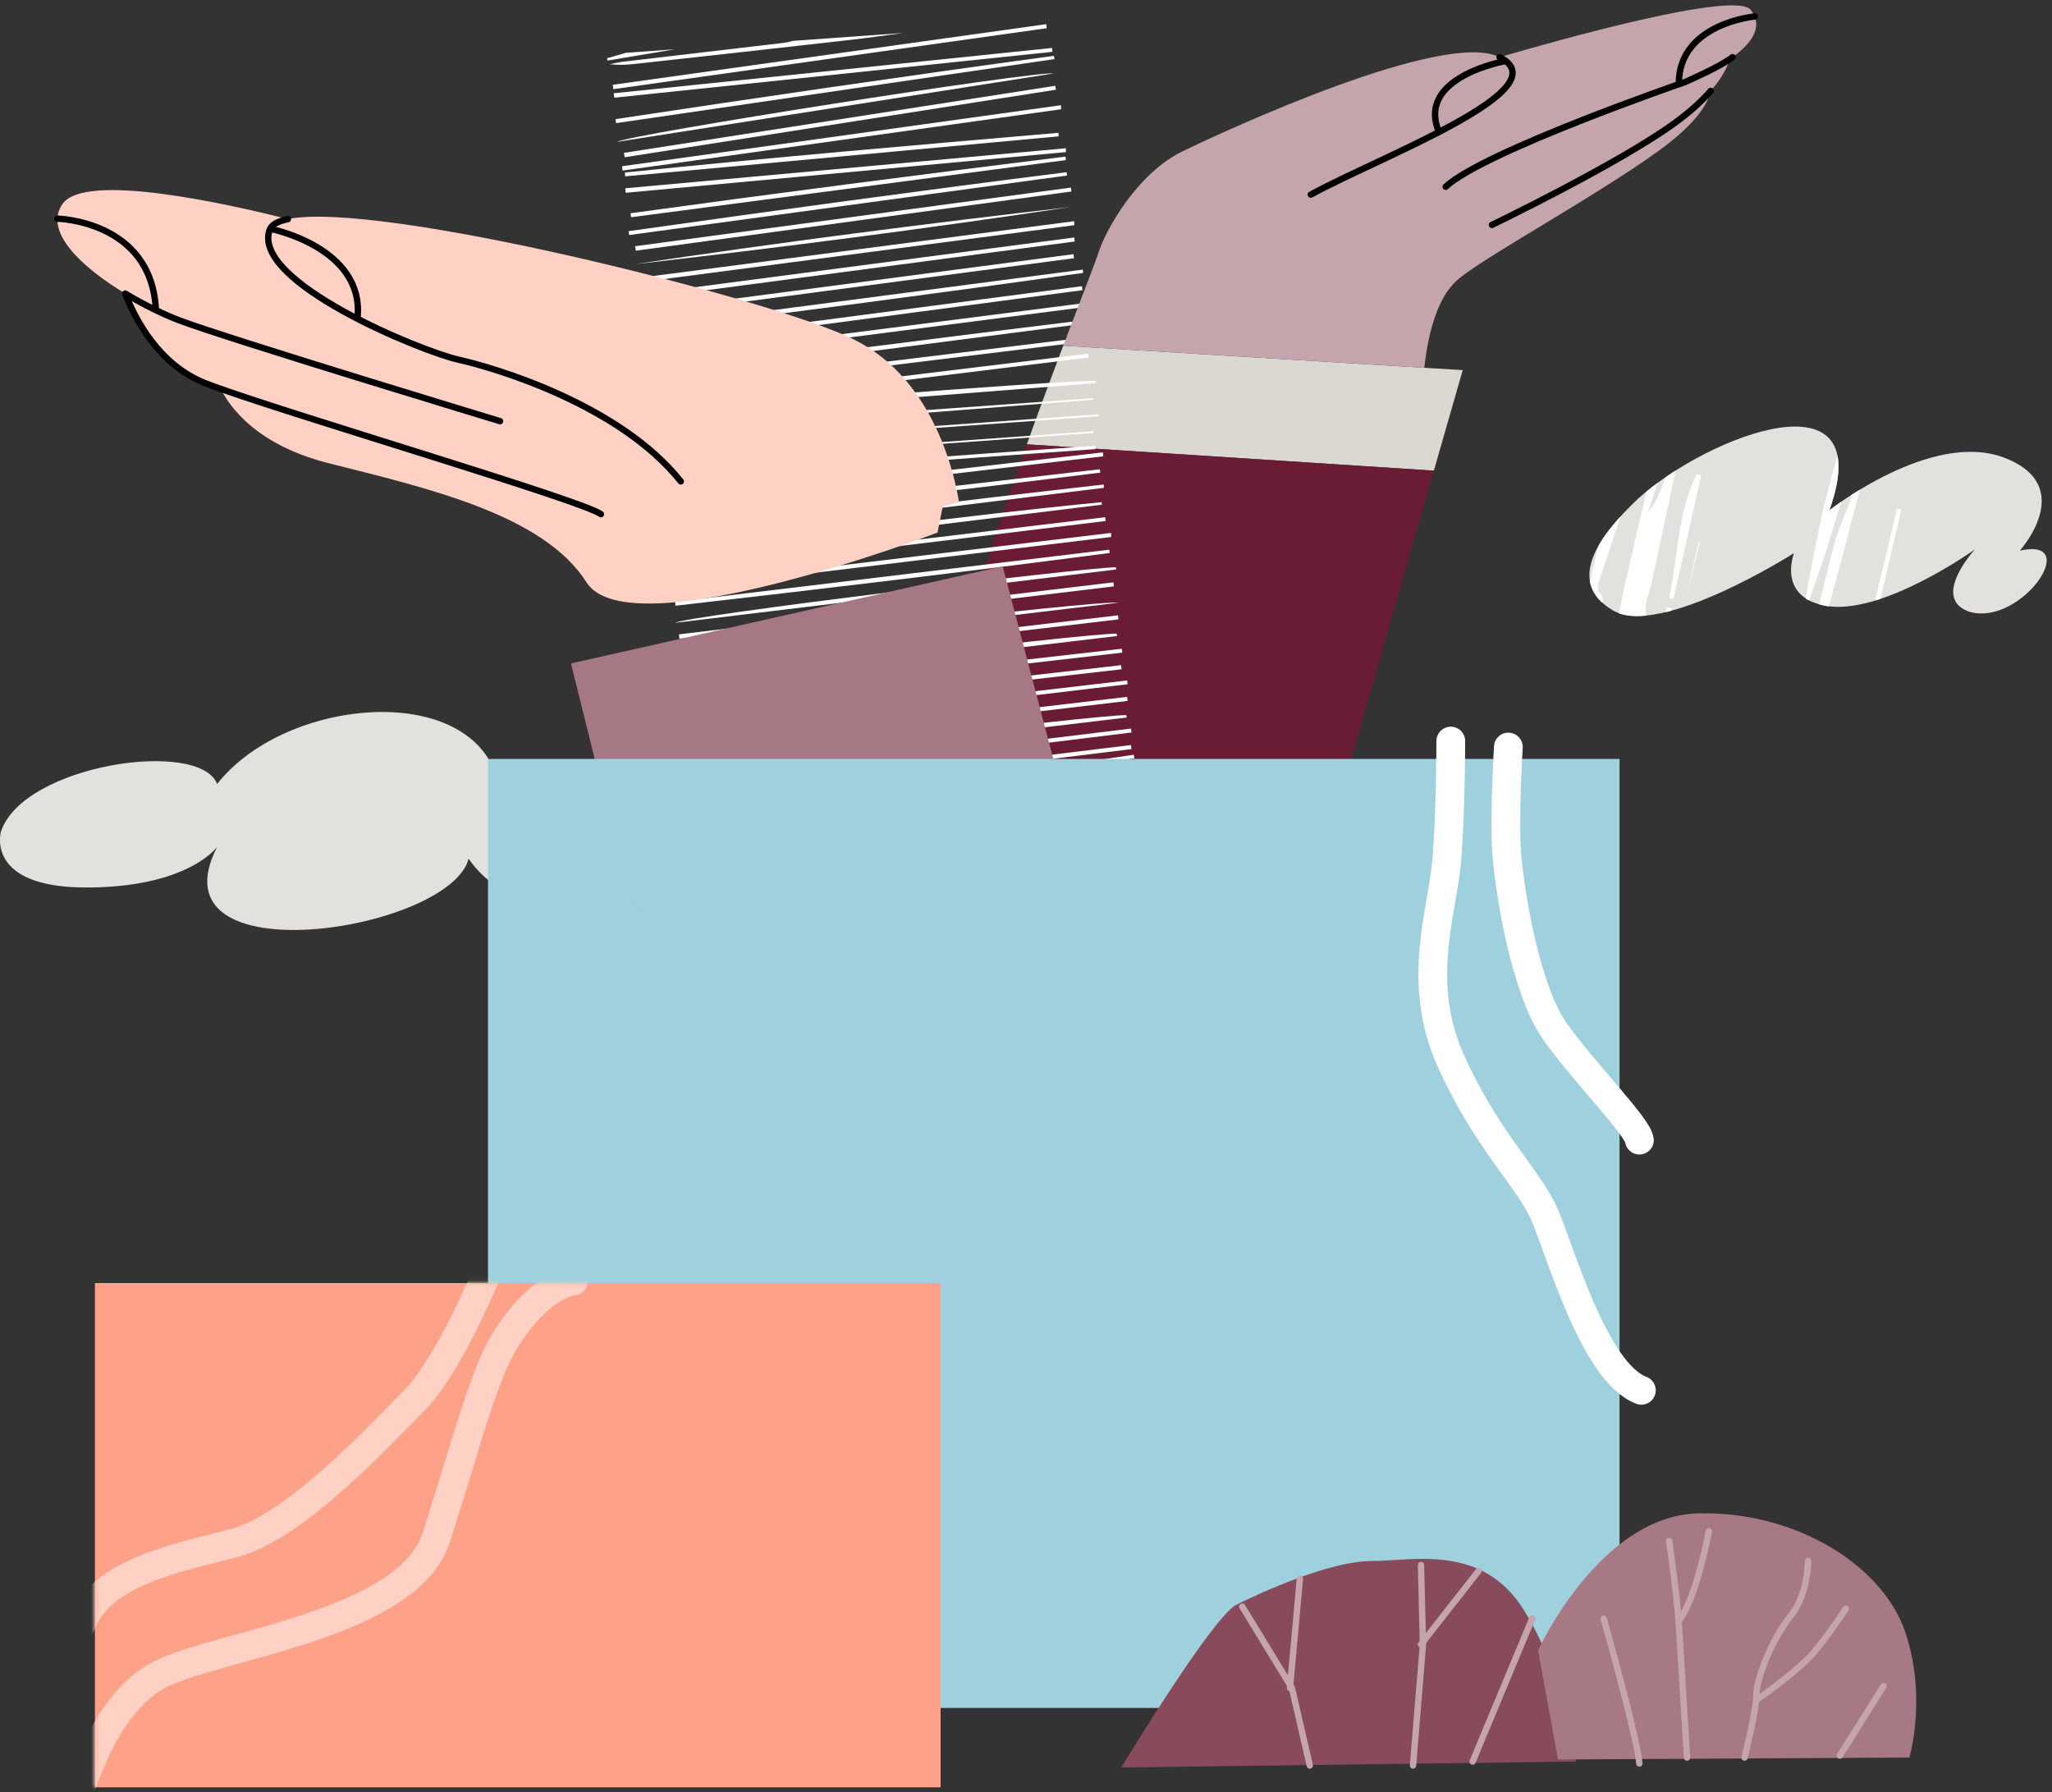 <svg width="371" height="324" viewBox="0 0 371 324" fill="none" xmlns="http://www.w3.org/2000/svg">
<rect x="0" y="0" width="371" height="324" fill="#333333" stroke="none"/>
<path d="M192.23 62.5C190.23 67.8 187.94 73.93 185.65 80.33L259.24 85.09L264.46 66.91L257.51 66.49" fill="#DBD7D1"/>
<path d="M178.02 103.03L185.37 145.29L242.44 143.63L259.25 85.08L185.66 80.32C182.97 87.82 180.28 95.69 178.03 103.02L178.02 103.03Z" fill="#691C33"/>
<path d="M154.42 289.18C157.37 288.57 160.31 287.91 163.28 287.36C174.82 285.22 186.36 283.09 197.92 281.02C206.05 279.56 214.2 278.19 222.34 276.78C222.67 276.72 223 276.73 223.39 277.02C219.46 277.79 215.53 278.59 211.59 279.32C195.19 282.35 178.78 285.35 162.38 288.37C162.04 288.43 161.71 288.57 161.38 288.68L154.43 289.18H154.42Z" fill="white"/>
<path d="M163.29 5.96C160.15 6.38 157.02 6.84 153.87 7.2C140.84 8.67 127.81 10.12 114.78 11.56C113.28 11.73 111.77 11.78 110.22 11.62C111.07 11.46 111.91 11.24 112.77 11.14C122.49 9.99 132.2 8.87 141.92 7.72C142.41 7.66 142.88 7.5 143.36 7.39C150 6.91 156.65 6.44 163.29 5.96Z" fill="white"/>
<path d="M182.21 287.19C186.12 286.24 190.02 285.25 193.94 284.36C202.53 282.4 211.13 280.48 219.73 278.56C221.05 278.27 222.39 278.06 223.78 278.12C220.45 278.95 217.13 279.83 213.78 280.62C205.25 282.62 196.71 284.57 188.17 286.55C187.98 286.59 187.81 286.72 187.64 286.81C185.83 286.94 184.02 287.07 182.2 287.2L182.21 287.19Z" fill="white"/>
<path d="M207.57 285.38C211.6 284.59 215.63 283.79 219.67 283.03C221.24 282.73 222.83 282.53 224.41 282.29C224.44 282.42 224.46 282.55 224.49 282.67C221.59 283.27 218.69 283.86 215.8 284.47C215.27 284.58 214.75 284.76 214.23 284.9C212.02 285.06 209.8 285.22 207.59 285.38H207.57Z" fill="white"/>
<path d="M121.91 8.93C117.88 9.6 113.86 10.28 109.83 10.95C109.8 10.81 109.78 10.67 109.75 10.53C110.88 10.2 112.02 9.88 113.15 9.55C116.07 9.34 118.99 9.13 121.91 8.92V8.93Z" fill="white"/>
<path d="M198.7 75.251C172.05 77.161 145.4 79.071 118.74 80.971C118.74 80.851 118.72 80.731 118.71 80.611C145.36 78.701 172.01 76.791 198.67 74.891C198.67 75.011 198.69 75.131 198.7 75.251Z" fill="white"/>
<path d="M214.06 207.69C187.53 209.81 160.99 211.94 134.46 214.06C136.56 212.84 210.18 206.89 214.08 207.31C214.08 207.44 214.08 207.56 214.07 207.69H214.06Z" fill="white"/>
<path d="M191.42 24.65C165.29 27.06 139.16 29.47 113.03 31.88C113.01 31.65 112.99 31.42 112.97 31.19C139.07 28.5 165.21 26.26 191.35 24.01C191.38 24.22 191.4 24.44 191.43 24.65H191.42Z" fill="white"/>
<path d="M135.54 219.131C161.65 217.051 187.76 214.971 213.86 212.891C212.47 213.931 138.84 219.941 135.56 219.591C135.56 219.441 135.54 219.281 135.53 219.131H135.54Z" fill="white"/>
<path d="M215.69 220.7C189.19 223.97 162.69 227.23 136.18 230.5C136.15 230.26 136.12 230.01 136.09 229.77C162.57 226.37 189.08 223.14 215.6 220.09L215.68 220.7H215.69Z" fill="white"/>
<path d="M114.67 47.77C140.91 43.83 167.23 40.44 193.59 37.42C167.35 41.37 141.03 44.76 114.67 47.77Z" fill="white"/>
<path d="M220.69 257.93C194.31 261.85 167.93 265.78 141.56 269.7C141.52 269.45 141.49 269.21 141.45 268.96C167.83 264.94 194.22 260.95 220.67 257.34C220.67 257.54 220.69 257.73 220.7 257.93H220.69Z" fill="white"/>
<path d="M138.89 250.501C165.28 247.131 191.66 243.761 218.05 240.391C218.08 240.621 218.11 240.851 218.14 241.091C191.75 244.501 165.36 247.911 138.96 251.331C138.94 251.061 138.91 250.781 138.89 250.511V250.501Z" fill="white"/>
<path d="M190.67 10.68C164.24 14.54 137.81 18.4 111.39 22.26C111.35 22.02 111.32 21.78 111.28 21.54C137.67 17.55 164.09 13.69 190.54 10.09C190.58 10.29 190.62 10.48 190.67 10.68Z" fill="white"/>
<path d="M116.63 62.09C142.96 58.64 169.28 55.19 195.61 51.74C195.64 51.98 195.67 52.22 195.71 52.46C169.37 55.94 143.03 59.42 116.69 62.91C116.67 62.64 116.66 62.37 116.64 62.1L116.63 62.09Z" fill="white"/>
<path d="M205.12 137.07C178.9 141.14 152.69 145.22 126.47 149.29L126.36 148.59C152.53 144.34 178.73 140.32 204.96 136.44C205.01 136.65 205.06 136.86 205.12 137.06V137.07Z" fill="white"/>
<path d="M130.02 173.4C156.3 170.36 182.58 167.33 208.85 164.29C208.88 164.53 208.91 164.77 208.93 165.01C182.65 168.07 156.37 171.13 130.09 174.2L130.01 173.4H130.02Z" fill="white"/>
<path d="M128.51 161.621C154.83 158.591 181.15 155.551 207.47 152.521L207.55 153.211C181.23 156.291 154.92 159.371 128.6 162.451C128.57 162.171 128.53 161.901 128.5 161.621H128.51Z" fill="white"/>
<path d="M124.47 129.19C150.54 126.21 176.62 123.23 202.69 120.25C202.72 120.5 202.75 120.75 202.78 120.99C176.71 123.98 150.64 126.98 124.57 129.97C124.54 129.71 124.51 129.45 124.48 129.18L124.47 129.19Z" fill="white"/>
<path d="M196.87 58.4C170.47 61.82 144.06 65.23 117.66 68.65C117.63 68.41 117.6 68.17 117.57 67.93C143.96 64.36 170.37 61 196.8 57.79C196.83 58 196.85 58.2 196.88 58.41L196.87 58.4Z" fill="white"/>
<path d="M129.07 170.52C155.61 167.46 182.15 164.4 208.69 161.33C208.72 161.57 208.75 161.8 208.77 162.04C182.24 165.13 155.7 168.22 129.17 171.32C129.14 171.05 129.11 170.79 129.08 170.52H129.07Z" fill="white"/>
<path d="M220.47 260.97C194.16 264.88 167.85 268.78 141.54 272.69C141.51 272.46 141.47 272.23 141.44 272C167.71 267.89 194.03 264.06 220.35 260.33C220.39 260.54 220.43 260.76 220.47 260.97Z" fill="white"/>
<path d="M122.08 112.59C123.81 111.37 195.53 102.62 201.76 102.55C201.78 102.68 201.79 102.82 201.81 102.95C175.23 106.16 148.65 109.38 122.08 112.59Z" fill="white"/>
<path d="M111.59 25.64C113.51 24.34 186.69 12.85 190.5 13.28C164.2 17.4 137.89 21.52 111.59 25.64Z" fill="white"/>
<path d="M203.69 129.72C177.77 132.79 151.85 135.86 125.94 138.93C127.51 137.7 198.01 129.24 203.62 129.28C203.65 129.43 203.67 129.58 203.7 129.72H203.69Z" fill="white"/>
<path d="M130.33 176.331C156.58 173.311 182.84 170.291 209.09 167.271C209.12 167.501 209.14 167.731 209.17 167.961C182.92 171.031 156.67 174.091 130.42 177.161C130.39 176.881 130.36 176.611 130.32 176.331H130.33Z" fill="white"/>
<path d="M222.12 269.031C195.97 273.371 169.82 277.721 143.68 282.061C145.46 280.731 217.67 268.691 222.11 268.641C222.11 268.771 222.12 268.901 222.13 269.031H222.12Z" fill="white"/>
<path d="M132.07 188.1C158.21 185.08 184.35 182.05 210.49 179.03C210.52 179.27 210.55 179.51 210.57 179.75C184.43 182.8 158.29 185.85 132.16 188.9C132.13 188.63 132.1 188.37 132.07 188.1Z" fill="white"/>
<path d="M139.56 256.8C166.02 253.15 192.47 249.5 218.93 245.86C216.75 247.06 142.72 257.47 139.59 257.27C139.58 257.11 139.57 256.96 139.56 256.8Z" fill="white"/>
<path d="M199.48 82.49C172.95 85.58 146.42 88.66 119.89 91.75L119.8 90.95C146.33 87.89 172.87 84.84 199.4 81.78C199.43 82.02 199.45 82.25 199.48 82.49Z" fill="white"/>
<path d="M124.61 132.28C151 129.19 177.39 126.1 203.79 123.01C203.82 123.24 203.84 123.47 203.87 123.7C177.48 126.83 151.1 129.96 124.71 133.09C124.68 132.82 124.65 132.54 124.61 132.27V132.28Z" fill="white"/>
<path d="M192.93 31.73C166.54 35.32 140.15 38.9 113.75 42.49C113.72 42.26 113.69 42.02 113.65 41.79C140.02 38.06 166.41 34.46 192.84 31.13L192.92 31.74L192.93 31.73Z" fill="white"/>
<path d="M221.42 266.14C195.49 270.45 169.56 274.75 143.64 279.06C143.6 278.79 143.55 278.53 143.51 278.26C169.44 273.98 195.37 269.7 221.31 265.42C221.35 265.66 221.39 265.9 221.43 266.14H221.42Z" fill="white"/>
<path d="M116.44 59.12C142.88 55.66 169.32 52.2 195.76 48.74C195.79 48.94 195.81 49.14 195.84 49.33C169.43 53.06 142.98 56.52 116.51 59.84C116.49 59.6 116.46 59.36 116.44 59.12Z" fill="white"/>
<path d="M202.21 108.96C175.81 112.09 149.41 115.23 123 118.36C125.38 117.07 197.87 108.48 202.21 108.96Z" fill="white"/>
<path d="M223.66 274.1C197.43 278.91 171.19 283.73 144.96 288.54C144.92 288.31 144.87 288.07 144.83 287.84C171.04 282.87 197.27 278.07 223.55 273.51L223.66 274.1Z" fill="white"/>
<path d="M215.29 223.76C189.04 226.98 162.79 230.2 136.53 233.42C136.5 233.16 136.47 232.9 136.43 232.64C162.68 229.44 188.94 226.23 215.19 223.03C215.22 223.27 215.25 223.52 215.28 223.76H215.29Z" fill="white"/>
<path d="M207.38 147.151C180.86 150.321 154.33 153.501 127.81 156.671C129.58 155.441 201.61 146.791 207.3 146.771C207.33 146.901 207.36 147.021 207.38 147.151Z" fill="white"/>
<path d="M117.76 70.56C143.94 67.37 170.11 64.18 196.29 60.99C196.32 61.24 196.35 61.48 196.38 61.73C170.2 64.93 144.03 68.14 117.85 71.34C117.82 71.08 117.79 70.82 117.75 70.56H117.76Z" fill="white"/>
<path d="M198.95 85.44C172.79 88.71 146.6 91.71 120.39 94.61C120.36 94.37 120.33 94.13 120.31 93.88C146.48 90.86 172.66 87.85 198.83 84.83C198.87 85.03 198.91 85.24 198.95 85.44Z" fill="white"/>
<path d="M200.93 97.07C174.36 100.28 147.8 103.49 121.23 106.7C121.2 106.44 121.17 106.18 121.14 105.92C147.71 102.73 174.29 99.53 200.86 96.34C200.88 96.58 200.91 96.83 200.93 97.07Z" fill="white"/>
<path d="M130.77 185.361C157.37 182.091 183.99 179.011 210.63 176.141L210.7 176.741C184.08 179.851 157.47 182.951 130.85 186.061C130.82 185.831 130.79 185.591 130.77 185.361Z" fill="white"/>
<path d="M133.52 205.98C159.74 202.82 185.95 199.59 212.21 196.8C212.23 196.99 212.26 197.19 212.28 197.38C186.06 200.5 159.83 203.62 133.61 206.74C133.58 206.49 133.55 206.23 133.52 205.98Z" fill="white"/>
<path d="M214.05 218.25C187.97 221.24 161.89 224.23 135.81 227.23C137.44 226.01 210.56 217.57 214.05 218.25Z" fill="white"/>
<path d="M132.1 194.141C158.57 191.031 185.04 187.921 211.51 184.811C209.66 185.941 135.09 194.891 132.2 194.561L132.1 194.151V194.141Z" fill="white"/>
<path d="M133.34 203.08C159.47 199.76 185.63 196.74 211.81 193.8C211.84 194.02 211.86 194.23 211.89 194.45C185.73 197.55 159.58 200.66 133.42 203.76C133.39 203.53 133.37 203.31 133.34 203.08Z" fill="white"/>
<path d="M205.74 142.98C179.74 147.02 153.75 151.06 127.75 155.1C127.71 154.83 127.67 154.57 127.63 154.3C153.64 150.28 179.66 146.27 205.67 142.25C205.69 142.49 205.71 142.74 205.74 142.98Z" fill="white"/>
<path d="M217.63 244.16C191.45 247.54 165.26 250.91 139.08 254.29C140.61 253.08 213.19 243.64 217.61 243.76L217.64 244.16H217.63Z" fill="white"/>
<path d="M219.31 250.72C193.04 255.57 166.77 260.43 140.51 265.28C142.26 263.95 214.84 250.5 219.21 250.34C219.24 250.47 219.28 250.59 219.31 250.72Z" fill="white"/>
<path d="M192.71 28.941C166.51 32.381 140.3 35.831 114.1 39.271C114.07 39.031 114.04 38.791 114 38.551C140.18 34.951 166.4 31.561 192.63 28.311L192.71 28.941Z" fill="white"/>
<path d="M199.21 91.24C173.1 94.44 146.98 97.64 120.86 100.85C120.83 100.61 120.8 100.37 120.77 100.13C146.9 96.95 172.97 93.33 199.18 90.78L199.21 91.24Z" fill="white"/>
<path d="M130.95 182.26C157.03 179.14 183.13 176.13 209.25 173.37L209.32 173.99C183.22 176.99 157.13 179.98 131.03 182.98C131 182.74 130.97 182.5 130.95 182.26Z" fill="white"/>
<path d="M136.79 238.6C163.09 235.37 189.39 232.15 215.7 228.92C215.73 229.17 215.76 229.41 215.79 229.66C189.47 232.9 163.16 236.14 136.84 239.39C136.82 239.13 136.81 238.87 136.79 238.6Z" fill="white"/>
<path d="M216.92 235.39C190.59 238.71 164.25 242.03 137.92 245.35C139.54 244.15 213.25 234.79 216.92 235.39Z" fill="white"/>
<path d="M199.59 88.19C173.18 91.44 146.78 94.68 120.37 97.93C120.34 97.69 120.31 97.45 120.28 97.22C146.68 93.84 173.1 90.57 199.55 87.59C199.56 87.79 199.57 87.99 199.58 88.19H199.59Z" fill="white"/>
<path d="M219.4 253.72C193.41 258.52 167.41 263.32 141.42 268.12C142.94 266.83 215.92 253.29 219.33 253.35C219.35 253.47 219.38 253.6 219.4 253.72Z" fill="white"/>
<path d="M122.74 114.681C148.93 111.541 175.12 108.411 201.31 105.271C201.34 105.511 201.37 105.761 201.4 106.001C175.21 109.161 149.03 112.311 122.84 115.471C122.81 115.211 122.78 114.941 122.75 114.681H122.74Z" fill="white"/>
<path d="M132.02 191.07C158.27 188.05 184.53 185.02 210.78 182C210.8 182.19 210.82 182.39 210.85 182.58C184.63 185.92 158.37 188.86 132.11 191.83C132.08 191.58 132.05 191.33 132.02 191.07Z" fill="white"/>
<path d="M136.95 235.57C163.22 232.37 189.48 229.16 215.75 225.96C215.78 226.19 215.81 226.42 215.84 226.65C189.56 229.9 163.28 233.15 137 236.4C136.99 236.12 136.97 235.85 136.96 235.57H136.95Z" fill="white"/>
<path d="M212.75 203.39C186.63 206.44 160.51 209.49 134.39 212.54C134.36 212.27 134.33 212.01 134.3 211.74C160.41 208.72 186.52 205.69 212.64 202.67C212.68 202.91 212.72 203.15 212.76 203.4L212.75 203.39Z" fill="white"/>
<path d="M191.85 19.75C165.42 23.441 138.99 27.14 112.57 30.831C112.53 30.57 112.5 30.311 112.46 30.05C138.91 26.37 165.37 22.701 191.82 19.02C191.83 19.261 191.84 19.511 191.85 19.75Z" fill="white"/>
<path d="M192.7 27.5C166.17 29.95 139.65 32.4 113.12 34.85C113.1 34.58 113.07 34.31 113.05 34.04C139.6 31.63 166.16 29.21 192.71 26.8C192.71 27.03 192.71 27.27 192.71 27.5H192.7Z" fill="white"/>
<path d="M212.41 191.4C185.79 194.56 159.17 197.72 132.56 200.88C132.53 200.61 132.5 200.35 132.47 200.08C159.09 196.95 185.71 193.82 212.34 190.69C212.37 190.92 212.4 191.16 212.42 191.39L212.41 191.4Z" fill="white"/>
<path d="M122.06 108.8C148.22 105.66 174.39 102.51 200.55 99.37C200.57 99.57 200.6 99.77 200.62 99.97C174.49 103.39 148.32 106.51 122.13 109.5C122.11 109.26 122.08 109.03 122.06 108.79V108.8Z" fill="white"/>
<path d="M206.71 150.23C180.53 153.35 154.36 156.47 128.18 159.59C128.15 159.33 128.12 159.07 128.09 158.81C154.26 155.7 180.43 152.6 206.6 149.49C206.64 149.74 206.68 149.98 206.71 150.23Z" fill="white"/>
<path d="M140.42 259.671C166.47 256.081 192.51 252.481 218.56 248.891C218.59 249.131 218.63 249.371 218.66 249.601C192.6 253.231 166.54 256.861 140.48 260.481C140.46 260.211 140.44 259.931 140.42 259.661V259.671Z" fill="white"/>
<path d="M194.18 46.68C168.08 50.12 141.98 53.57 115.88 57.01L115.78 56.23C141.88 52.8 167.99 49.38 194.09 45.95C194.12 46.19 194.15 46.44 194.19 46.68H194.18Z" fill="white"/>
<path d="M204.59 135.42C178.52 138.62 152.45 141.82 126.38 145.02C126.35 144.76 126.32 144.5 126.28 144.24C152.34 141.06 178.39 137.87 204.45 134.69C204.5 134.93 204.54 135.18 204.59 135.42Z" fill="white"/>
<path d="M124.85 135.26C151.16 132.17 177.47 129.08 203.78 125.98C203.81 126.22 203.84 126.46 203.87 126.71C177.56 129.82 151.25 132.94 124.93 136.05L124.85 135.26Z" fill="white"/>
<path d="M209.93 170.95C183.43 173.98 156.93 177.02 130.43 180.05C130.4 179.79 130.37 179.53 130.34 179.27C156.85 176.26 183.36 173.24 209.88 170.23C209.9 170.47 209.91 170.71 209.93 170.95Z" fill="white"/>
<path d="M118.37 73.45C144.49 70.28 170.61 67.11 196.73 63.94C196.76 64.17 196.79 64.41 196.82 64.64C170.7 67.85 144.58 71.06 118.45 74.27C118.42 74 118.39 73.72 118.37 73.45Z" fill="white"/>
<path d="M144.87 285.741C170.68 280.351 196.49 274.951 222.29 269.561C222.34 269.791 222.39 270.031 222.44 270.261C196.64 275.691 170.84 281.111 145.04 286.541C144.98 286.271 144.93 286.011 144.87 285.741Z" fill="white"/>
<path d="M216.48 238.44C190.52 241.71 164.56 244.98 138.6 248.24C138.57 247.98 138.53 247.71 138.5 247.45C164.46 244.2 190.42 240.95 216.38 237.71C216.41 237.95 216.44 238.2 216.47 238.44H216.48Z" fill="white"/>
<path d="M125.57 141.32C151.88 138.12 178.18 134.91 204.49 131.71C204.52 131.95 204.55 132.18 204.58 132.42C178.27 135.66 151.95 138.89 125.64 142.13C125.62 141.86 125.6 141.59 125.58 141.32H125.57Z" fill="white"/>
<path d="M135.41 223.47C161.75 220.48 188.08 217.48 214.42 214.49C214.45 214.73 214.47 214.97 214.5 215.21C188.15 218.23 161.8 221.25 135.45 224.26C135.44 223.99 135.42 223.73 135.41 223.46V223.47Z" fill="white"/>
<path d="M194.22 40.71C167.97 44.16 141.72 47.6 115.47 51.05C115.44 50.78 115.4 50.52 115.37 50.25C141.65 46.83 167.93 43.41 194.21 39.99L194.23 40.71H194.22Z" fill="white"/>
<path d="M123.56 126.3C149.98 123.29 176.41 120.29 202.83 117.28C202.86 117.51 202.88 117.75 202.91 117.98C176.47 121.02 150.04 124.06 123.6 127.1C123.59 126.83 123.57 126.56 123.56 126.29V126.3Z" fill="white"/>
<path d="M117.11 64.9C143.35 61.54 169.59 58.18 195.83 54.82C195.86 55.06 195.89 55.3 195.92 55.54C169.66 58.93 143.39 62.32 117.13 65.7C117.13 65.43 117.11 65.17 117.1 64.9H117.11Z" fill="white"/>
<path d="M202.22 111.97C175.89 115.08 149.56 118.2 123.22 121.31C123.19 121.05 123.16 120.79 123.13 120.52C149.47 117.43 175.8 114.33 202.14 111.24C202.17 111.48 202.19 111.73 202.22 111.97Z" fill="white"/>
<path d="M112.82 27.63C138.81 23.59 164.8 19.55 190.79 15.51C190.83 15.75 190.86 15.98 190.9 16.22C164.91 20.29 138.93 24.36 112.94 28.43C112.9 28.16 112.86 27.89 112.81 27.63H112.82Z" fill="white"/>
<path d="M118.35 75.101C120.34 74.271 193.44 68.561 198.12 68.871C198.13 69.001 198.14 69.131 198.15 69.261C171.56 71.341 144.97 73.411 118.38 75.491C118.37 75.361 118.36 75.231 118.35 75.101Z" fill="white"/>
<path d="M201.97 114.98C176.07 118.05 150.16 121.12 124.26 124.19C125.63 122.96 194.52 114.66 201.88 114.54C201.91 114.69 201.94 114.84 201.97 114.99V114.98Z" fill="white"/>
<path d="M132.71 197.051C158.93 193.971 185.16 190.891 211.38 187.811C211.41 188.051 211.44 188.291 211.46 188.531C185.22 191.641 158.99 194.751 132.75 197.861C132.73 197.591 132.72 197.321 132.7 197.051H132.71Z" fill="white"/>
<path d="M143.19 276.51C168.76 271.49 194.34 266.48 219.91 261.46C219.96 261.7 220 261.94 220.05 262.18C194.48 267.22 168.9 272.26 143.33 277.31C143.28 277.04 143.24 276.78 143.19 276.51Z" fill="white"/>
<path d="M129.24 167.51C155.3 164.5 181.37 161.48 207.43 158.47C207.46 158.71 207.49 158.95 207.51 159.2C181.45 162.24 155.39 165.28 129.33 168.32C129.3 168.05 129.27 167.78 129.24 167.52V167.51Z" fill="white"/>
<path d="M114.83 44.51C141.09 40.98 167.35 37.44 193.62 33.91C193.65 34.15 193.68 34.38 193.72 34.62C167.47 38.19 141.22 41.75 114.96 45.32C114.92 45.05 114.88 44.79 114.83 44.52V44.51Z" fill="white"/>
<path d="M194.29 43.66C168.19 47.11 142.1 50.56 116 54.01C115.96 53.74 115.93 53.47 115.89 53.2C142.01 49.78 168.12 46.35 194.24 42.93C194.26 43.17 194.27 43.41 194.29 43.66Z" fill="white"/>
<path d="M189.25 5.1C163.13 8.77 137.01 12.45 110.89 16.12L110.78 15.33C136.9 11.68 163.02 8.02 189.15 4.37C189.18 4.61 189.22 4.85 189.25 5.1Z" fill="white"/>
<path d="M205.76 139.97C179.63 144.03 153.5 148.09 127.36 152.15C127.32 151.88 127.28 151.62 127.24 151.35C153.37 147.32 179.5 143.29 205.62 139.26C205.67 139.5 205.71 139.73 205.76 139.97Z" fill="white"/>
<path d="M215.94 232.62C189.88 235.84 163.82 239.05 137.77 242.27C137.74 242.03 137.71 241.8 137.68 241.56C163.72 238.2 189.78 234.97 215.87 232C215.9 232.21 215.92 232.41 215.95 232.62H215.94Z" fill="white"/>
<path d="M121.5 102.87C147.61 99.75 173.72 96.62 199.82 93.5L199.9 94.19C173.81 97.36 147.72 100.52 121.63 103.69L121.49 102.87H121.5Z" fill="white"/>
<path d="M207.82 156.19C181.49 159.25 155.16 162.31 128.82 165.37L128.73 164.59C155.07 161.54 181.41 158.5 207.75 155.45C207.77 155.69 207.8 155.94 207.82 156.18V156.19Z" fill="white"/>
<path d="M133.77 208.82C160.03 205.78 186.3 202.73 212.56 199.69C212.59 199.94 212.62 200.18 212.65 200.43C186.38 203.49 160.12 206.54 133.85 209.6C133.82 209.34 133.8 209.08 133.77 208.83V208.82Z" fill="white"/>
<path d="M110.96 16.86C137.37 14.13 163.79 11.4 190.2 8.67C190.22 8.9 190.25 9.13 190.27 9.37C163.87 12.13 137.48 14.9 111.08 17.66C111.04 17.39 110.99 17.13 110.95 16.86H110.96Z" fill="white"/>
<path d="M119.01 83.58C145.24 81.7 171.48 79.82 197.71 77.95C197.71 78.06 197.73 78.16 197.74 78.27C171.51 80.15 145.27 82.03 119.04 83.9C119.04 83.79 119.02 83.69 119.01 83.58Z" fill="white"/>
<path d="M134.84 216.19C161.1 214.12 187.36 212.04 213.61 209.97C213.63 210.2 213.65 210.44 213.67 210.67C187.4 212.77 161.13 214.87 134.86 216.98C134.86 216.72 134.85 216.45 134.84 216.19Z" fill="white"/>
<path d="M198.1 81.19C171.94 83.06 145.78 84.94 119.62 86.81C145.73 84.3 171.89 82.42 198.05 80.58C198.07 80.78 198.08 80.98 198.1 81.19Z" fill="white"/>
<path d="M197.72 72.26C171.4 74.31 145.09 76.36 118.77 78.41C118.75 78.15 118.73 77.89 118.71 77.62C145.04 75.74 171.38 73.85 197.71 71.97C197.71 72.07 197.71 72.17 197.71 72.26H197.72Z" fill="white"/>
<path d="M316.55 1.79C313.76 -1.79 281.41 7.33 271.13 10.34C271.12 10.34 271.11 10.33 271.09 10.32C261.14 5.35 222.07 23.34 213.78 27.37C205.49 31.39 199.81 41.81 198.63 45.6C198.16 47.1 195.59 53.62 192.23 62.5L257.51 66.49C258.33 59.23 260.18 53.68 263.27 50.81C267.39 46.98 287.9 35.89 299.74 27.37C306.89 22.22 308.86 18.54 309.29 16.44C311.5 13.9 312.39 11.89 312.75 10.68C316.27 8.27 319.09 5.07 316.55 1.8V1.79Z" fill="#C4A5AC"/>
<path d="M309.29 16.43C307.77 18.19 305.62 20.2 302.58 22.39L309.29 16.43Z" fill="#C4A5AC"/>
<path d="M309.29 16.43C307.77 18.19 305.62 20.2 302.58 22.39C292.4 29.73 269.74 40.66 269.74 40.66" stroke="black" stroke-width="1.15" stroke-linecap="round" stroke-linejoin="round"/>
<path d="M271.13 10.34C282.47 16.08 249.53 28.32 236.99 35.18" stroke="black" stroke-width="1.15" stroke-linecap="round" stroke-linejoin="round"/>
<path d="M304.71 14.81C304.71 14.81 268.24 27.36 261.38 33.76C268.25 27.37 304.71 14.81 304.71 14.81C304.71 14.81 311.24 11.97 313.23 10.33L304.71 14.81Z" fill="#C4A5AC"/>
<path d="M304.71 14.81C304.71 14.81 268.24 27.36 261.38 33.76C268.25 27.37 304.71 14.81 304.71 14.81ZM304.71 14.81C304.71 14.81 311.24 11.97 313.23 10.33" stroke="black" stroke-width="1.15" stroke-linecap="round" stroke-linejoin="round"/>
<path d="M272.13 11.05C272.13 11.05 255.91 13.91 260.17 23.86" stroke="black" stroke-width="1.15" stroke-linecap="round" stroke-linejoin="round"/>
<path d="M317.25 2.979C317.25 2.979 303.53 4.22 303.53 15.11" stroke="black" stroke-width="1.15" stroke-linecap="round" stroke-linejoin="round"/>
<path d="M296.21 90.11C308.83 78.72 339.85 66.77 330.76 92.24C330.76 92.24 349.16 77.77 362.28 82.71C375.77 87.79 365.19 99.54 365.19 99.54C376.61 97.01 365.48 113.17 356.19 110.63C348.85 108.26 357.05 99.33 357.05 99.33C357.05 99.33 340.23 111.38 330.06 109.51C321.22 107.88 324.36 99.99 324.36 99.99C324.36 99.99 300.02 115.49 291.5 110.28C282.97 105.07 289.17 96.74 296.22 90.1L296.21 90.11Z" fill="#E3E1DD"/>
<path d="M305.1 106.99C305.93 103.66 306.64 100.83 307.34 98.01C307.27 98 307.2 97.98 307.12 97.97C306.48 100.82 305.84 103.66 305.09 106.99H305.1Z" fill="white"/>
<path d="M334.67 89.52C334.69 89.6 334.7 89.68 334.7 89.76C334.67 90.33 334.4 90.89 334.2 91.43C333.33 93.76 332.22 96.02 331.61 98.41C330.69 102.02 329.79 105.64 328.9 109.26C329.26 109.36 329.63 109.45 330.04 109.53C330.25 109.57 330.47 109.59 330.68 109.62C332.58 102.59 334.45 95.56 336.28 88.51C335.7 88.86 335.16 89.2 334.66 89.52H334.67Z" fill="white"/>
<path d="M332.9 90.69C331.55 91.62 330.75 92.24 330.75 92.24C332.29 87.91 332.68 84.67 332.19 82.31C331.46 85.03 330.73 87.75 330.03 90.47C329.16 93.86 328.52 97.31 327.83 100.74C327.33 103.21 326.9 105.7 326.45 108.19C326.64 108.32 326.85 108.44 327.07 108.55C328.05 105.75 329.08 102.96 329.99 100.14C331 97 331.91 93.83 332.89 90.69H332.9Z" fill="white"/>
<path d="M301.81 108.07C302.06 108.13 302.31 108.19 302.56 108.25C304.23 100.81 305.91 93.361 307.58 85.921C307.3 85.861 307.01 85.79 306.73 85.731C303.31 92.77 303.34 100.6 301.81 108.07Z" fill="white"/>
<path d="M298.64 105.26C300.08 98.53 301.51 91.8 302.95 85.07C302.32 85.47 301.7 85.88 301.09 86.3C300.41 88.52 299.51 90.66 297.97 92.59C298.55 90.82 299.14 89.05 299.72 87.28C299.01 87.8 298.32 88.33 297.67 88.87C296.08 95.82 294.36 102.75 292.92 109.73C292.84 110.11 292.77 110.49 292.69 110.88C294.1 111.38 295.8 111.49 297.67 111.3C297.65 111.21 297.63 111.13 297.61 111.04C297.17 109.32 298.22 107.21 298.63 105.28L298.64 105.26Z" fill="white"/>
<path d="M288.99 107.04C288.71 106.85 288.93 105.68 289.14 105.04C290.42 101.13 291.72 97.23 293.02 93.33C291.41 95.09 289.98 96.92 288.97 98.72C288.49 100.89 287.91 103.05 287.47 105.23C287.73 106.56 288.44 107.82 289.7 108.97C289.9 108.31 289.89 107.65 288.99 107.04Z" fill="white"/>
<path d="M342.99 91.92C341.68 97.42 340.37 102.93 339.06 108.43C339.15 108.45 339.24 108.47 339.32 108.49C339.54 108.42 339.76 108.35 339.97 108.28C341.24 102.88 342.52 97.47 343.79 92.07C343.52 92.02 343.25 91.97 342.98 91.92H342.99Z" fill="white"/>
<path d="M301.36 109.76C301.29 110.07 301.21 110.38 301.14 110.68C301.46 110.6 301.79 110.52 302.12 110.43C302.16 110.28 302.2 110.13 302.24 109.98C301.95 109.9 301.66 109.83 301.37 109.75L301.36 109.76Z" fill="white"/>
<path d="M154.59 61.46C139.67 54 68.52 36.18 52.06 39.61C41.27 36.88 15.43 31.05 11.33 36.84C7.74 41.9 14.95 48.42 22.64 53.07C24.47 57.77 28.74 65.98 37.13 69.28C37.89 69.58 38.82 69.92 39.91 70.31C41.66 73.79 46.58 80.48 59.39 83.73C77.15 88.23 98.23 92.96 106.04 105.28C113.85 117.59 169.5 96.28 169.5 96.28L170.45 91.55L173.39 90.78C172.69 86.38 169.05 68.71 154.59 61.48V61.46Z" fill="#FFD1C4"/>
<path d="M49.07 41.41C49.07 41.41 65.84 44.8 64.65 57.35" stroke="black" stroke-width="1.15" stroke-linecap="round" stroke-linejoin="round"/>
<path d="M10.38 39.53C10.38 39.53 27.22 39.88 28.17 55.74" stroke="black" stroke-width="1.15" stroke-linecap="round" stroke-linejoin="round"/>
<path d="M48.74 41.57C49.07 40.63 50.24 39.99 52.06 39.61C50.23 39.99 49.07 40.63 48.74 41.57ZM48.74 41.57C45.42 51.04 76.44 63.59 82.84 65.01M48.74 41.57C45.43 51.04 76.45 63.59 82.84 65.01M82.84 65.01C89.23 66.43 111.97 73.06 123.09 87.03C111.96 73.06 89.23 66.43 82.84 65.01Z" stroke="black" stroke-width="1.15" stroke-linecap="round" stroke-linejoin="round"/>
<path d="M39.91 70.301C56.04 76.011 105.32 90.521 108.65 92.951C105.32 90.511 56.04 76.011 39.91 70.301Z" stroke="black" stroke-width="1.15" stroke-linecap="round" stroke-linejoin="round"/>
<path d="M22.64 53.07C26.11 55.17 29.68 56.88 32.4 57.91M22.64 53.07C26.11 55.16 29.68 56.88 32.4 57.91M22.64 53.07C24.47 57.77 28.74 65.98 37.13 69.28C37.89 69.58 38.82 69.92 39.91 70.31M32.4 57.91C41.16 61.23 90.41 76.14 90.41 76.14C90.41 76.14 41.16 61.22 32.4 57.91Z" stroke="black" stroke-width="1.15" stroke-linecap="round" stroke-linejoin="round"/>
<path d="M192 143.15L181.28 102.37L103.23 119.94L109.36 144.58L192 143.15Z" fill="#A67884"/>
<path d="M0.19 150.26C0.19 150.26 -2.89 160.44 15.58 160.44C34.05 160.44 39.26 153.1 39.26 153.1C27.03 176.86 81.31 168.42 84.73 155.23C84.73 155.23 90.41 164.23 99.88 162.33C109.35 160.44 88.99 138.41 88.99 138.41C81.68 123.45 51.03 126.77 39.26 141.73C36.1 133.54 4.41 138.13 0.19 150.26Z" fill="#E3E1DD"/>
<path d="M88.23 137.2H292.81V308.76H88.23V137.2Z" fill="#9ED0DE"/>
<path d="M202.72 319.53C202.72 319.53 219.23 292.26 223.54 290.1C227.85 287.95 240.41 282.2 247.95 282.2C255.49 282.2 268.05 278.97 275.58 291.17C283.12 303.37 284.91 318.45 284.91 318.45L202.72 319.52V319.53Z" fill="#884B5C"/>
<path d="M278.09 298.35C278.09 298.35 289.22 273.94 307.16 273.58C325.11 273.22 340.54 283.27 344.49 295.11C348.44 306.96 345.21 317.72 345.21 317.72L281.68 318.08L278.09 298.34V298.35Z" fill="#A77985"/>
<path d="M224.61 290.45L233.58 305.17L236.81 319.17" stroke="#C4A5AC" stroke-width="1.15" stroke-linecap="round" stroke-linejoin="round"/>
<path d="M235.02 285.431L233.22 305.171" stroke="#C4A5AC" stroke-width="1.15" stroke-linecap="round" stroke-linejoin="round"/>
<path d="M256.91 282.92L257.27 297.28L255.47 319.17" stroke="#C4A5AC" stroke-width="1.15" stroke-linecap="round" stroke-linejoin="round"/>
<path d="M267.32 284L256.91 297.28" stroke="#C4A5AC" stroke-width="1.15" stroke-linecap="round" stroke-linejoin="round"/>
<path d="M277.02 292.61L266.25 318.45" stroke="#C4A5AC" stroke-width="1.15" stroke-linecap="round" stroke-linejoin="round"/>
<path d="M289.94 292.61C289.94 292.61 296.04 314.14 296.4 318.81" stroke="#C4A5AC" stroke-width="1.15" stroke-linecap="round" stroke-linejoin="round"/>
<path d="M301.78 278.61C301.78 278.61 303.22 288.3 303.58 294.4C303.94 300.5 305.02 317.73 305.02 317.73" stroke="#C4A5AC" stroke-width="1.15" stroke-linecap="round" stroke-linejoin="round"/>
<path d="M308.96 276.82C308.96 276.82 306.81 288.67 303.58 292.97" stroke="#C4A5AC" stroke-width="1.15" stroke-linecap="round" stroke-linejoin="round"/>
<path d="M326.9 282.2C326.9 282.2 326.9 288.3 323.67 292.25C320.44 296.2 317.57 303.37 317.57 306.25C317.57 309.13 315.42 317.73 315.42 317.73" stroke="#C4A5AC" stroke-width="1.15" stroke-linecap="round" stroke-linejoin="round"/>
<path d="M333.72 290.82C333.72 290.82 330.49 295.84 327.62 299.08C324.75 302.31 317.57 307.33 317.57 307.33" stroke="#C4A5AC" stroke-width="1.15" stroke-linecap="round" stroke-linejoin="round"/>
<path d="M340.54 304.811L332.65 317.371" stroke="#C4A5AC" stroke-width="1.15" stroke-linecap="round" stroke-linejoin="round"/>
<path d="M272.71 135.05C272.71 135.05 271.99 146.89 272.35 153.35C272.71 159.81 275.58 178.83 281.32 186.73C287.06 194.62 296.04 203.6 296.4 206.11" stroke="white" stroke-width="5.2" stroke-linecap="round" stroke-linejoin="round"/>
<path d="M262.3 133.97C262.3 133.97 262.3 146.53 261.58 155.51C260.87 164.48 255.84 177.4 262.3 191.76C268.76 206.12 276.3 212.94 279.17 219.4C282.04 225.86 288.14 248.11 296.76 251.34" stroke="white" stroke-width="5.2" stroke-linecap="round" stroke-linejoin="round"/>
<path d="M115.23 163.83C115.23 163.83 115.13 163.75 115.06 163.69L115.01 163.76C115.01 163.76 115.09 163.79 115.23 163.83Z" fill="#7A9884"/>
<path d="M115.33 163.91L115.43 163.89C115.36 163.86 115.29 163.84 115.23 163.82C115.29 163.87 115.33 163.91 115.33 163.91Z" fill="#7A9884"/>
<path d="M17.16 231.95H170.06V323.11H17.16V231.95Z" fill="#FDA189"/>
<mask id="mask0_6_90" style="mask-type:luminance" maskUnits="userSpaceOnUse" x="17" y="231" width="154" height="93">
<path d="M17.16 231.95H170.06V323.11H17.16V231.95Z" fill="white"/>
</mask>
<g mask="url(#mask0_6_90)">
<path d="M13.93 325.63C13.93 325.63 18.24 308.04 29.01 302.66C39.78 297.28 73.87 293.69 78.9 277.9C83.93 262.11 85.72 254.93 88.95 247.03C92.18 239.14 98.64 232.32 103.67 231.6" stroke="#FFD1C4" stroke-width="5.2" stroke-linecap="round" stroke-linejoin="round"/>
<path d="M87.87 230.51C87.87 230.51 81.05 247.02 74.95 253.12C68.85 259.22 53.42 276.09 42.29 278.96C31.16 281.83 18.25 284.34 14.65 293.67" stroke="#FFD1C4" stroke-width="5.2" stroke-linecap="round" stroke-linejoin="round"/>
</g>
</svg>
